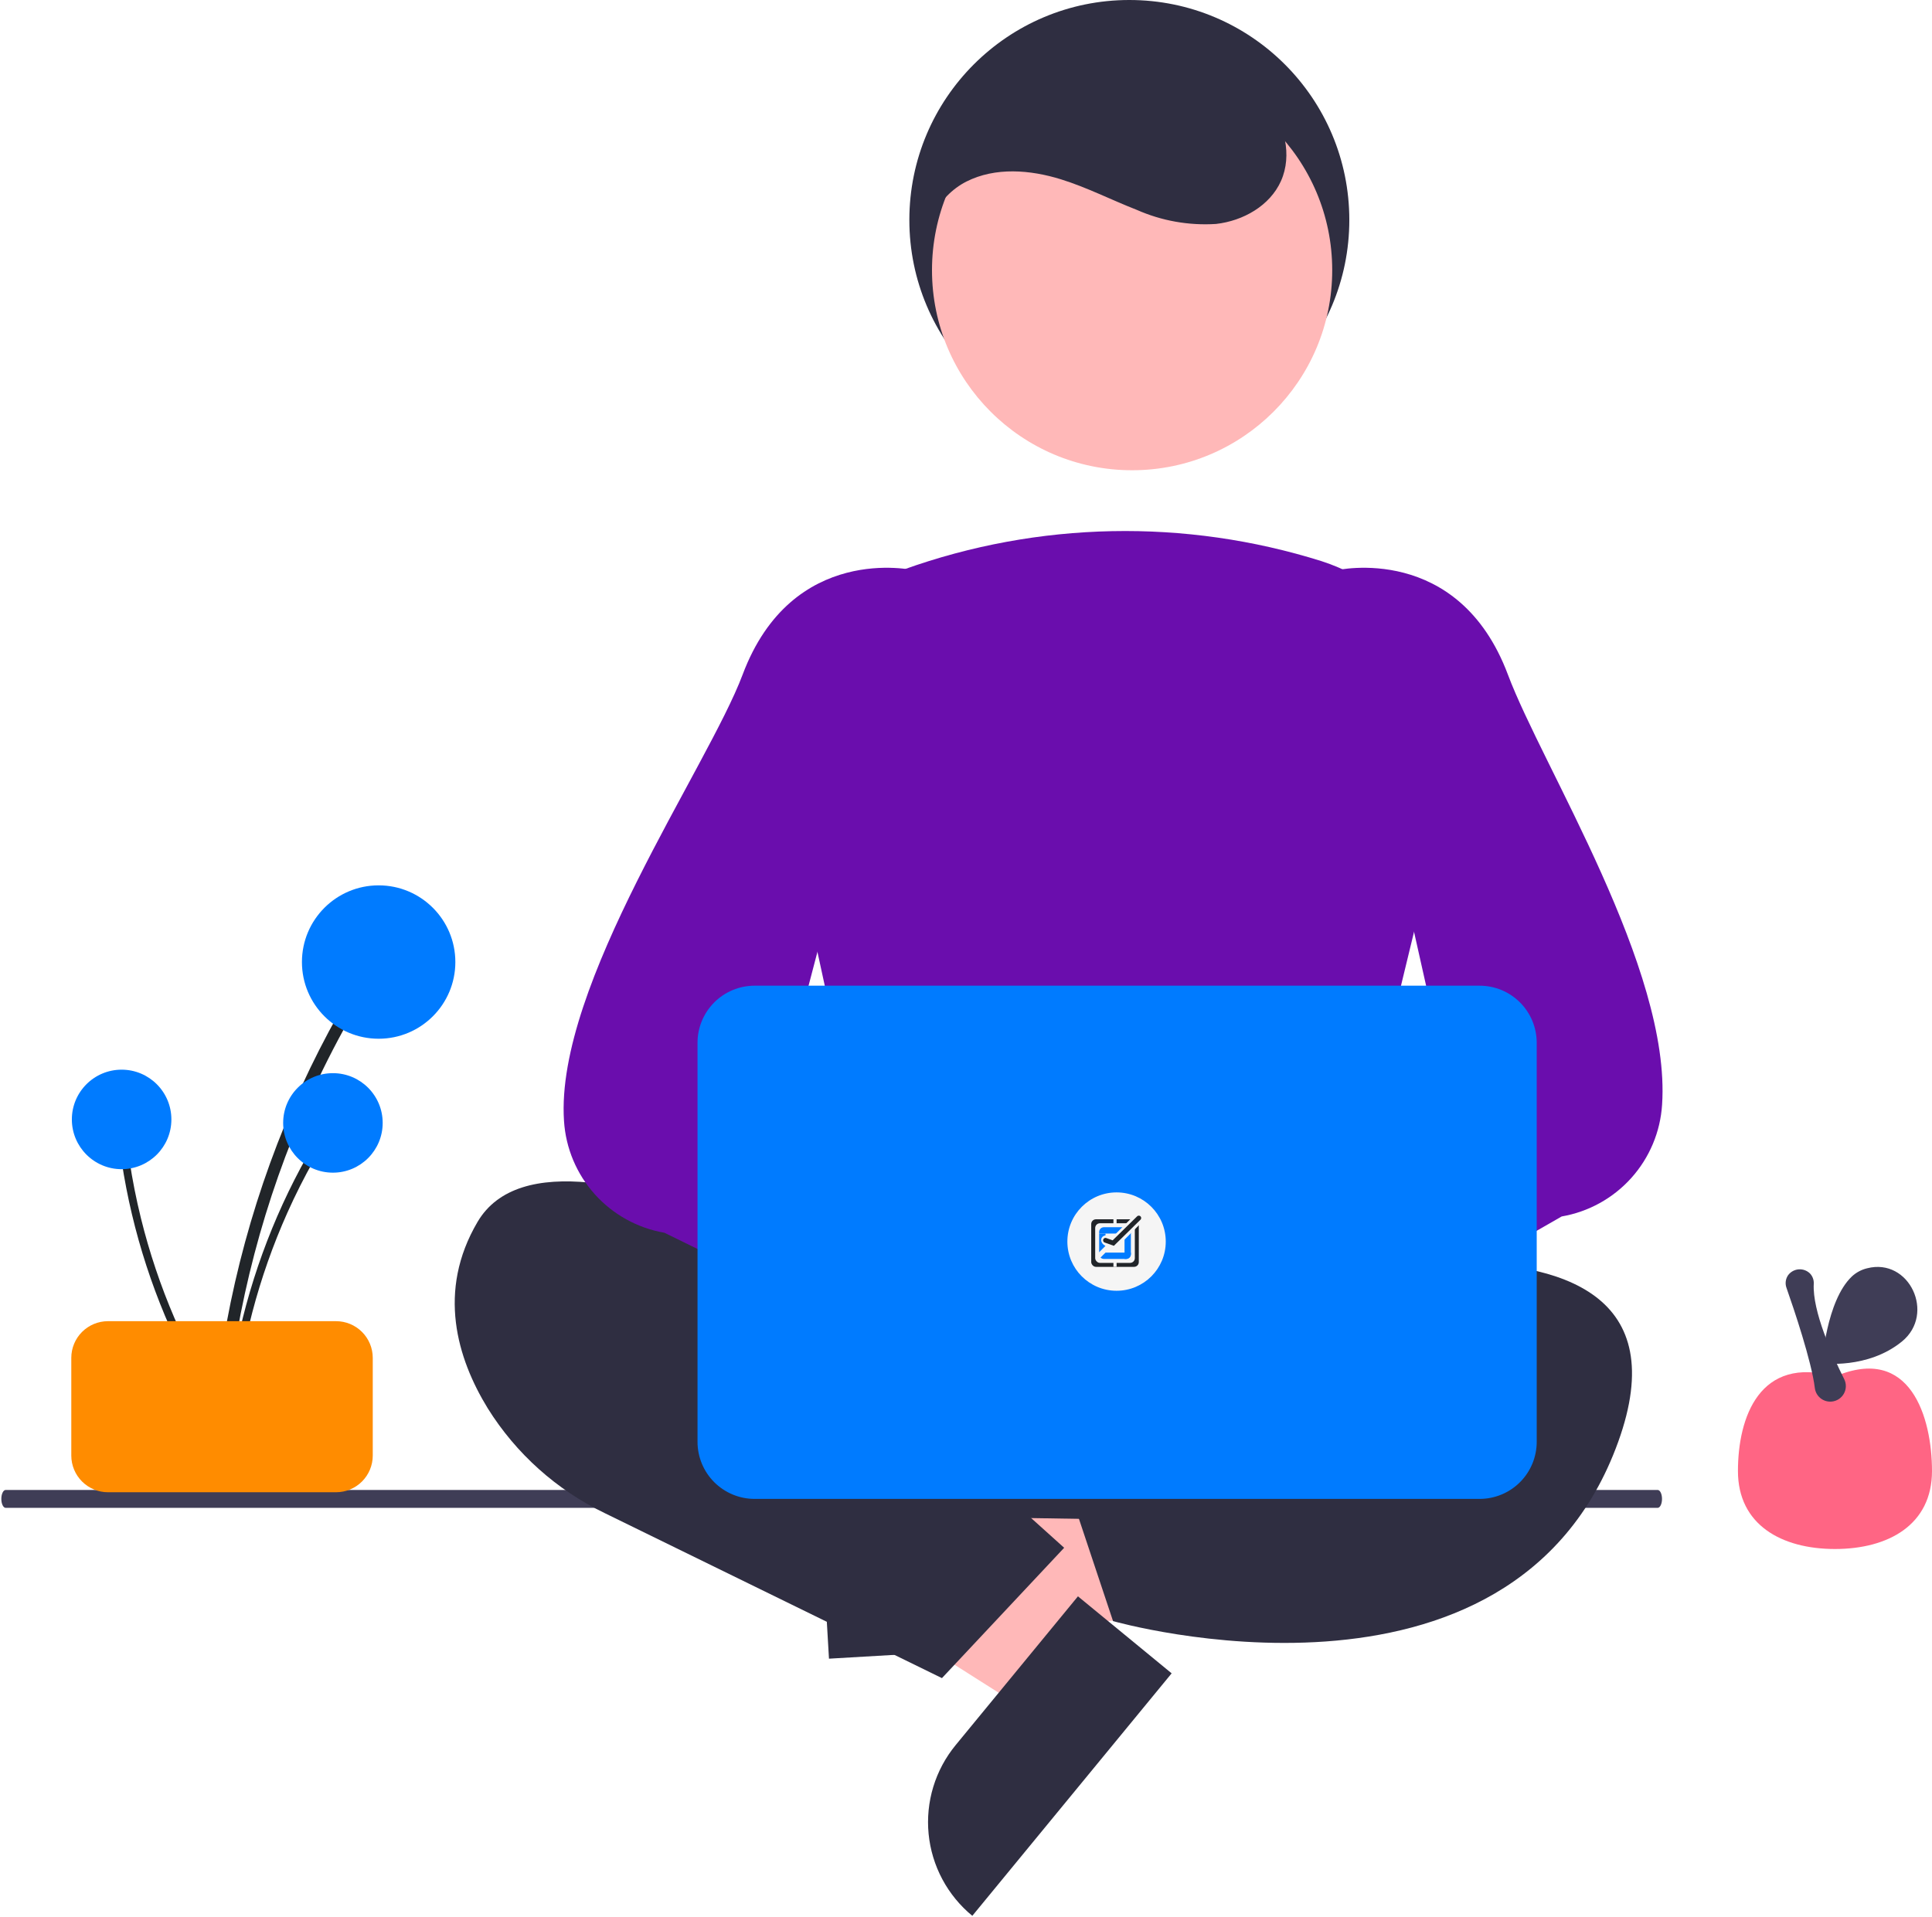 <svg width="648" height="643" viewBox="0 0 648 643" fill="none" xmlns="http://www.w3.org/2000/svg">
<path d="M555.991 505.82H1.899C1.513 505.82 1.144 505.504 0.871 504.942C0.598 504.379 0.445 503.616 0.445 502.82C0.445 502.025 0.598 501.262 0.871 500.699C1.144 500.136 1.513 499.82 1.899 499.82H555.991C556.376 499.82 556.746 500.136 557.019 500.699C557.292 501.262 557.445 502.025 557.445 502.82C557.445 503.616 557.292 504.379 557.019 504.942C556.746 505.504 556.376 505.82 555.991 505.82Z" fill="#3F3D56"/>
<path d="M378.783 147.567C419.533 147.567 452.567 114.533 452.567 73.783C452.567 33.034 419.533 0 378.783 0C338.034 0 305 33.034 305 73.783C305 114.533 338.034 147.567 378.783 147.567Z" fill="#2F2E41"/>
<path d="M308.68 547.435L306.727 513.992L434.798 490.531L437.684 539.895L308.68 547.435Z" fill="#FFB8B8"/>
<path d="M314.886 489.543L318.656 554.045L278.044 556.419L271.899 451.305C277.233 450.993 282.575 451.735 287.622 453.488C292.668 455.24 297.32 457.97 301.312 461.521C305.304 465.072 308.557 469.374 310.886 474.182C313.215 478.99 314.574 484.21 314.886 489.543Z" fill="#2F2E41"/>
<path d="M364.382 547.129L343.108 573.01L233.154 503.274L264.551 465.076L364.382 547.129Z" fill="#FFB8B8"/>
<path d="M320.521 585.42L361.548 535.505L392.976 561.336L326.118 642.679C321.99 639.287 318.572 635.115 316.057 630.402C313.542 625.688 311.98 620.526 311.46 615.209C310.941 609.892 311.474 604.524 313.028 599.413C314.583 594.302 317.129 589.547 320.521 585.42Z" fill="#2F2E41"/>
<path d="M303.164 426.769L288.627 495.303C288.292 496.881 288.311 498.513 288.681 500.083C289.052 501.653 289.766 503.121 290.771 504.383C291.776 505.645 293.048 506.668 294.496 507.38C295.943 508.092 297.53 508.474 299.143 508.5L442.059 510.805C443.67 510.831 445.266 510.501 446.735 509.838C448.203 509.174 449.507 508.195 450.552 506.969C451.598 505.743 452.359 504.301 452.782 502.747C453.205 501.192 453.279 499.563 452.999 497.976L440.499 427.138C440.052 424.607 438.728 422.315 436.76 420.663C434.791 419.012 432.304 418.106 429.734 418.106H313.857C311.352 418.106 308.923 418.967 306.976 420.544C305.03 422.121 303.684 424.319 303.164 426.769Z" fill="#2F2E41"/>
<path d="M326.863 450.898C326.863 450.898 187.494 363.451 160.167 409.908C146.504 433.136 153.335 455.681 163.583 472.419C173.093 487.659 186.744 499.877 202.941 507.646L315.932 562.94L356.923 519.216L329.596 494.622L326.863 450.898Z" fill="#2F2E41"/>
<path d="M397.912 437.235C397.912 437.235 578.272 385.314 542.747 483.692C507.221 582.07 373.318 543.812 373.318 543.812L359.654 502.821L406.111 470.028L397.912 437.235Z" fill="#2F2E41"/>
<path d="M379.712 157.751C416.781 157.751 446.831 127.701 446.831 90.632C446.831 53.564 416.781 23.514 379.712 23.514C342.644 23.514 312.594 53.564 312.594 90.632C312.594 127.701 342.644 157.751 379.712 157.751Z" fill="#FFB8B8"/>
<path d="M383.228 448.081C355.338 447.659 327.591 444.003 300.544 437.187L299.745 436.968L262.291 264.684C258.922 249.545 261.213 233.696 268.731 220.131C276.25 206.565 288.475 196.222 303.099 191.056C348.27 174.848 397.504 173.865 443.286 188.256C458.648 193.207 471.579 203.767 479.499 217.831C487.418 231.894 489.744 248.427 486.013 264.129L444.179 436.824L443.59 437.105C426.205 445.34 404.465 448.081 383.228 448.081Z" fill="#6A0DAD"/>
<path d="M332.919 461.464C334.28 457.684 336.452 454.248 339.284 451.398C342.115 448.549 345.537 446.355 349.309 444.971C353.08 443.586 357.109 443.046 361.112 443.388C365.115 443.729 368.994 444.944 372.477 446.947L446.223 382.935L452.895 433.24L381.841 486.315C378.089 491.942 372.403 495.998 365.86 497.712C359.317 499.427 352.373 498.682 346.342 495.619C340.312 492.556 335.615 487.387 333.141 481.092C330.667 474.797 330.588 467.813 332.919 461.464Z" fill="#FFB8B8"/>
<path d="M403.253 475.426C402.053 475.425 400.86 475.25 399.71 474.906C397.844 474.363 396.135 473.381 394.727 472.042C393.319 470.703 392.251 469.046 391.615 467.209L382.713 441.99C381.88 439.66 381.774 437.131 382.41 434.739C383.045 432.347 384.392 430.204 386.272 428.594L486.751 368.271L447.143 191.57L448.15 191.328C448.56 191.226 489.141 181.99 505.771 226.335C517.417 257.393 560.512 324.924 557.471 370.558C556.894 379.686 553.256 388.353 547.147 395.16C541.037 401.967 532.812 406.515 523.799 408.072L410.697 472.872C408.566 474.524 405.948 475.422 403.253 475.426Z" fill="#6A0DAD"/>
<path d="M414.521 455.47C413.161 451.69 410.988 448.254 408.157 445.404C405.325 442.555 401.903 440.361 398.131 438.977C394.36 437.593 390.331 437.052 386.328 437.394C382.325 437.735 378.446 438.95 374.964 440.953L301.217 376.94L294.545 427.246L365.599 480.321C369.351 485.948 375.038 490.003 381.58 491.718C388.123 493.433 395.068 492.688 401.098 489.625C407.128 486.562 411.825 481.393 414.299 475.098C416.773 468.803 416.852 461.819 414.521 455.47Z" fill="#FFB8B8"/>
<path d="M351.585 475.426C348.89 475.423 346.272 474.524 344.142 472.873L222.841 413.537C213.828 411.981 205.603 407.432 199.493 400.626C193.384 393.819 189.746 385.152 189.169 376.024C186.129 330.389 237.422 257.393 249.067 226.335C265.696 181.99 306.278 191.224 306.688 191.328L307.696 191.571L259.889 373.737L368.566 428.594C370.446 430.204 371.793 432.347 372.429 434.739C373.064 437.131 372.958 439.66 372.125 441.991L363.224 467.21C362.587 469.046 361.52 470.703 360.111 472.042C358.703 473.381 356.994 474.363 355.128 474.906C353.979 475.25 352.785 475.425 351.585 475.426Z" fill="#6A0DAD"/>
<path d="M496.292 502.821H253.08C248.009 502.815 243.147 500.797 239.56 497.211C235.974 493.625 233.957 488.763 233.951 483.692V349.788C233.957 344.717 235.974 339.855 239.56 336.269C243.147 332.682 248.009 330.665 253.08 330.659H496.292C501.364 330.665 506.226 332.682 509.812 336.269C513.398 339.855 515.415 344.717 515.421 349.788V483.692C515.415 488.763 513.398 493.625 509.812 497.211C506.226 500.797 501.364 502.815 496.292 502.821Z" fill="#007BFF"/>
<path d="M374.5 433C383.613 433 391 425.613 391 416.5C391 407.387 383.613 400 374.5 400C365.387 400 358 407.387 358 416.5C358 425.613 365.387 433 374.5 433Z" fill="#F5F5F5"/>
<rect x="366" y="409.021" width="15.957" height="15.957" rx="1.596" fill="#212529"/>
<rect x="367.33" y="410.351" width="13.298" height="13.298" rx="1.596" fill="#F5F5F5"/>
<rect x="373.446" y="409.021" width="1.064" height="15.957" fill="#F5F5F5"/>
<path d="M368.66 413.277C368.66 412.396 369.375 411.681 370.256 411.681H377.703C378.584 411.681 379.298 412.396 379.298 413.277V413.809H368.66V413.277Z" fill="#007BFF"/>
<path d="M379.299 420.723C379.299 421.604 378.584 422.319 377.703 422.319H370.256C369.375 422.319 368.661 421.604 368.661 420.723V420.191H379.299V420.723Z" fill="#007BFF"/>
<path d="M377.703 422.319C378.584 422.319 379.299 421.604 379.299 420.723V413.276C379.299 412.395 378.584 411.681 377.703 411.681H377.171V422.319H377.703Z" fill="#007BFF"/>
<rect x="368.66" y="420.191" width="6.383" height="2.128" transform="rotate(-90 368.66 420.191)" fill="#007BFF"/>
<ellipse cx="371.413" cy="416.277" rx="2.165" ry="1.765" transform="rotate(28.617 371.413 416.277)" fill="#F5F5F5"/>
<line x1="368.096" y1="421.755" x2="373.415" y2="416.436" stroke="#F5F5F5" stroke-width="1.596"/>
<line x1="373.288" y1="417.267" x2="384.778" y2="405.777" stroke="#F5F5F5" stroke-width="3.457"/>
<path d="M370.787 416.069L373.393 417L381.957 408.596" stroke="#212529" stroke-width="1.596" stroke-linecap="round"/>
<path d="M311.922 87.9C307.944 77.81 314.47 65.785 324.153 60.898C333.835 56.01 345.518 56.94 355.875 60.161C364.578 62.868 372.735 67.063 381.226 70.377C389.597 74.086 398.741 75.715 407.878 75.123C416.935 74.1 425.949 69.022 429.655 60.695C433.496 52.063 430.884 41.53 424.968 34.163C418.673 27.042 410.527 21.806 401.434 19.038C381.465 12.003 358.399 11.797 339.86 22.024C321.321 32.25 308.722 54.024 312.554 74.847" fill="#2F2E41"/>
<path d="M75.844 474.418C79.221 438.058 88.545 402.499 103.446 369.161C107.599 359.884 112.17 350.81 117.159 341.941C117.41 341.477 117.47 340.934 117.328 340.427C117.185 339.919 116.851 339.487 116.396 339.221C115.941 338.955 115.401 338.876 114.889 339.001C114.377 339.126 113.933 339.445 113.652 339.891C95.509 372.194 82.798 407.26 76.028 443.686C74.145 453.858 72.73 464.102 71.782 474.418C71.541 477.02 75.605 477.003 75.844 474.418Z" fill="#212529"/>
<path d="M126.998 348.454C141.207 348.454 152.725 336.936 152.725 322.727C152.725 308.518 141.207 297 126.998 297C112.79 297 101.271 308.518 101.271 322.727C101.271 336.936 112.79 348.454 126.998 348.454Z" fill="#007BFF"/>
<path d="M78.478 475.101C80.668 451.513 86.718 428.444 96.385 406.816C99.079 400.798 102.044 394.911 105.281 389.157C105.443 388.856 105.482 388.504 105.39 388.175C105.297 387.846 105.081 387.566 104.786 387.393C104.49 387.221 104.14 387.169 103.808 387.25C103.476 387.331 103.188 387.538 103.005 387.827C91.235 408.784 82.989 431.533 78.597 455.164C77.376 461.763 76.457 468.409 75.843 475.101C75.686 476.789 78.323 476.779 78.478 475.101Z" fill="#212529"/>
<path d="M111.663 393.382C120.881 393.382 128.353 385.91 128.353 376.692C128.353 367.474 120.881 360.002 111.663 360.002C102.445 360.002 94.973 367.474 94.973 376.692C94.973 385.91 102.445 393.382 111.663 393.382Z" fill="#007BFF"/>
<path d="M75.151 473.525C62.37 453.579 52.951 431.669 47.271 408.67C45.693 402.267 44.411 395.802 43.424 389.275C43.367 388.937 43.181 388.636 42.906 388.433C42.631 388.23 42.287 388.142 41.948 388.188C41.609 388.233 41.301 388.408 41.089 388.677C40.877 388.945 40.778 389.285 40.812 389.625C44.421 413.389 51.911 436.398 62.982 457.732C66.078 463.686 69.442 469.491 73.073 475.146C73.988 476.573 76.06 474.943 75.151 473.525Z" fill="#212529"/>
<path d="M40.792 392.212C50.01 392.212 57.483 384.739 57.483 375.521C57.483 366.303 50.01 358.831 40.792 358.831C31.575 358.831 24.102 366.303 24.102 375.521C24.102 384.739 31.575 392.212 40.792 392.212Z" fill="#007BFF"/>
<path d="M23.913 488.291V455.498C23.916 452.238 25.213 449.112 27.518 446.807C29.824 444.502 32.95 443.205 36.21 443.201H112.726C115.986 443.205 119.112 444.502 121.417 446.807C123.723 449.112 125.02 452.238 125.023 455.498V488.291C125.02 491.551 123.723 494.677 121.417 496.982C119.112 499.288 115.986 500.585 112.726 500.588H36.21C32.95 500.585 29.824 499.288 27.518 496.982C25.213 494.677 23.916 491.551 23.913 488.291Z" fill="#FF8C00"/>
<path d="M647.999 493.484C647.999 511.457 633.429 519.627 615.456 519.627C597.482 519.627 582.912 511.457 582.912 493.484C582.912 475.51 590.144 454.539 615.456 461.771C640.767 450.923 647.999 475.51 647.999 493.484Z" fill="#FF6584"/>
<path d="M613.871 470.191C612.606 470.193 611.383 469.734 610.431 468.9C609.48 468.065 608.866 466.912 608.703 465.657C607.626 456.69 601.687 439.128 599.183 431.995L599.183 431.992C598.929 431.283 598.852 430.523 598.956 429.777C599.061 429.032 599.345 428.323 599.784 427.711C600.204 427.165 600.735 426.713 601.342 426.386C601.949 426.059 602.618 425.864 603.305 425.814C603.993 425.765 604.683 425.861 605.331 426.098C605.978 426.334 606.569 426.705 607.063 427.186C607.504 427.648 607.845 428.196 608.065 428.797C608.285 429.397 608.38 430.036 608.342 430.674C607.852 439.83 614.526 454.625 618.549 462.631C618.928 463.386 619.119 464.221 619.104 465.066C619.09 465.911 618.87 466.739 618.464 467.48C618.058 468.221 617.478 468.852 616.774 469.32C616.07 469.787 615.263 470.076 614.423 470.162C614.24 470.182 614.055 470.192 613.871 470.191Z" fill="#3F3D56"/>
<path d="M637.951 449.993C649.248 440.747 640.385 421.825 626.246 425.457C624.344 425.912 622.59 426.847 621.153 428.174C612.48 436.367 611.136 457.33 611.136 457.33C611.136 457.33 626.451 459.405 637.951 449.993Z" fill="#3F3D56"/>
</svg>

